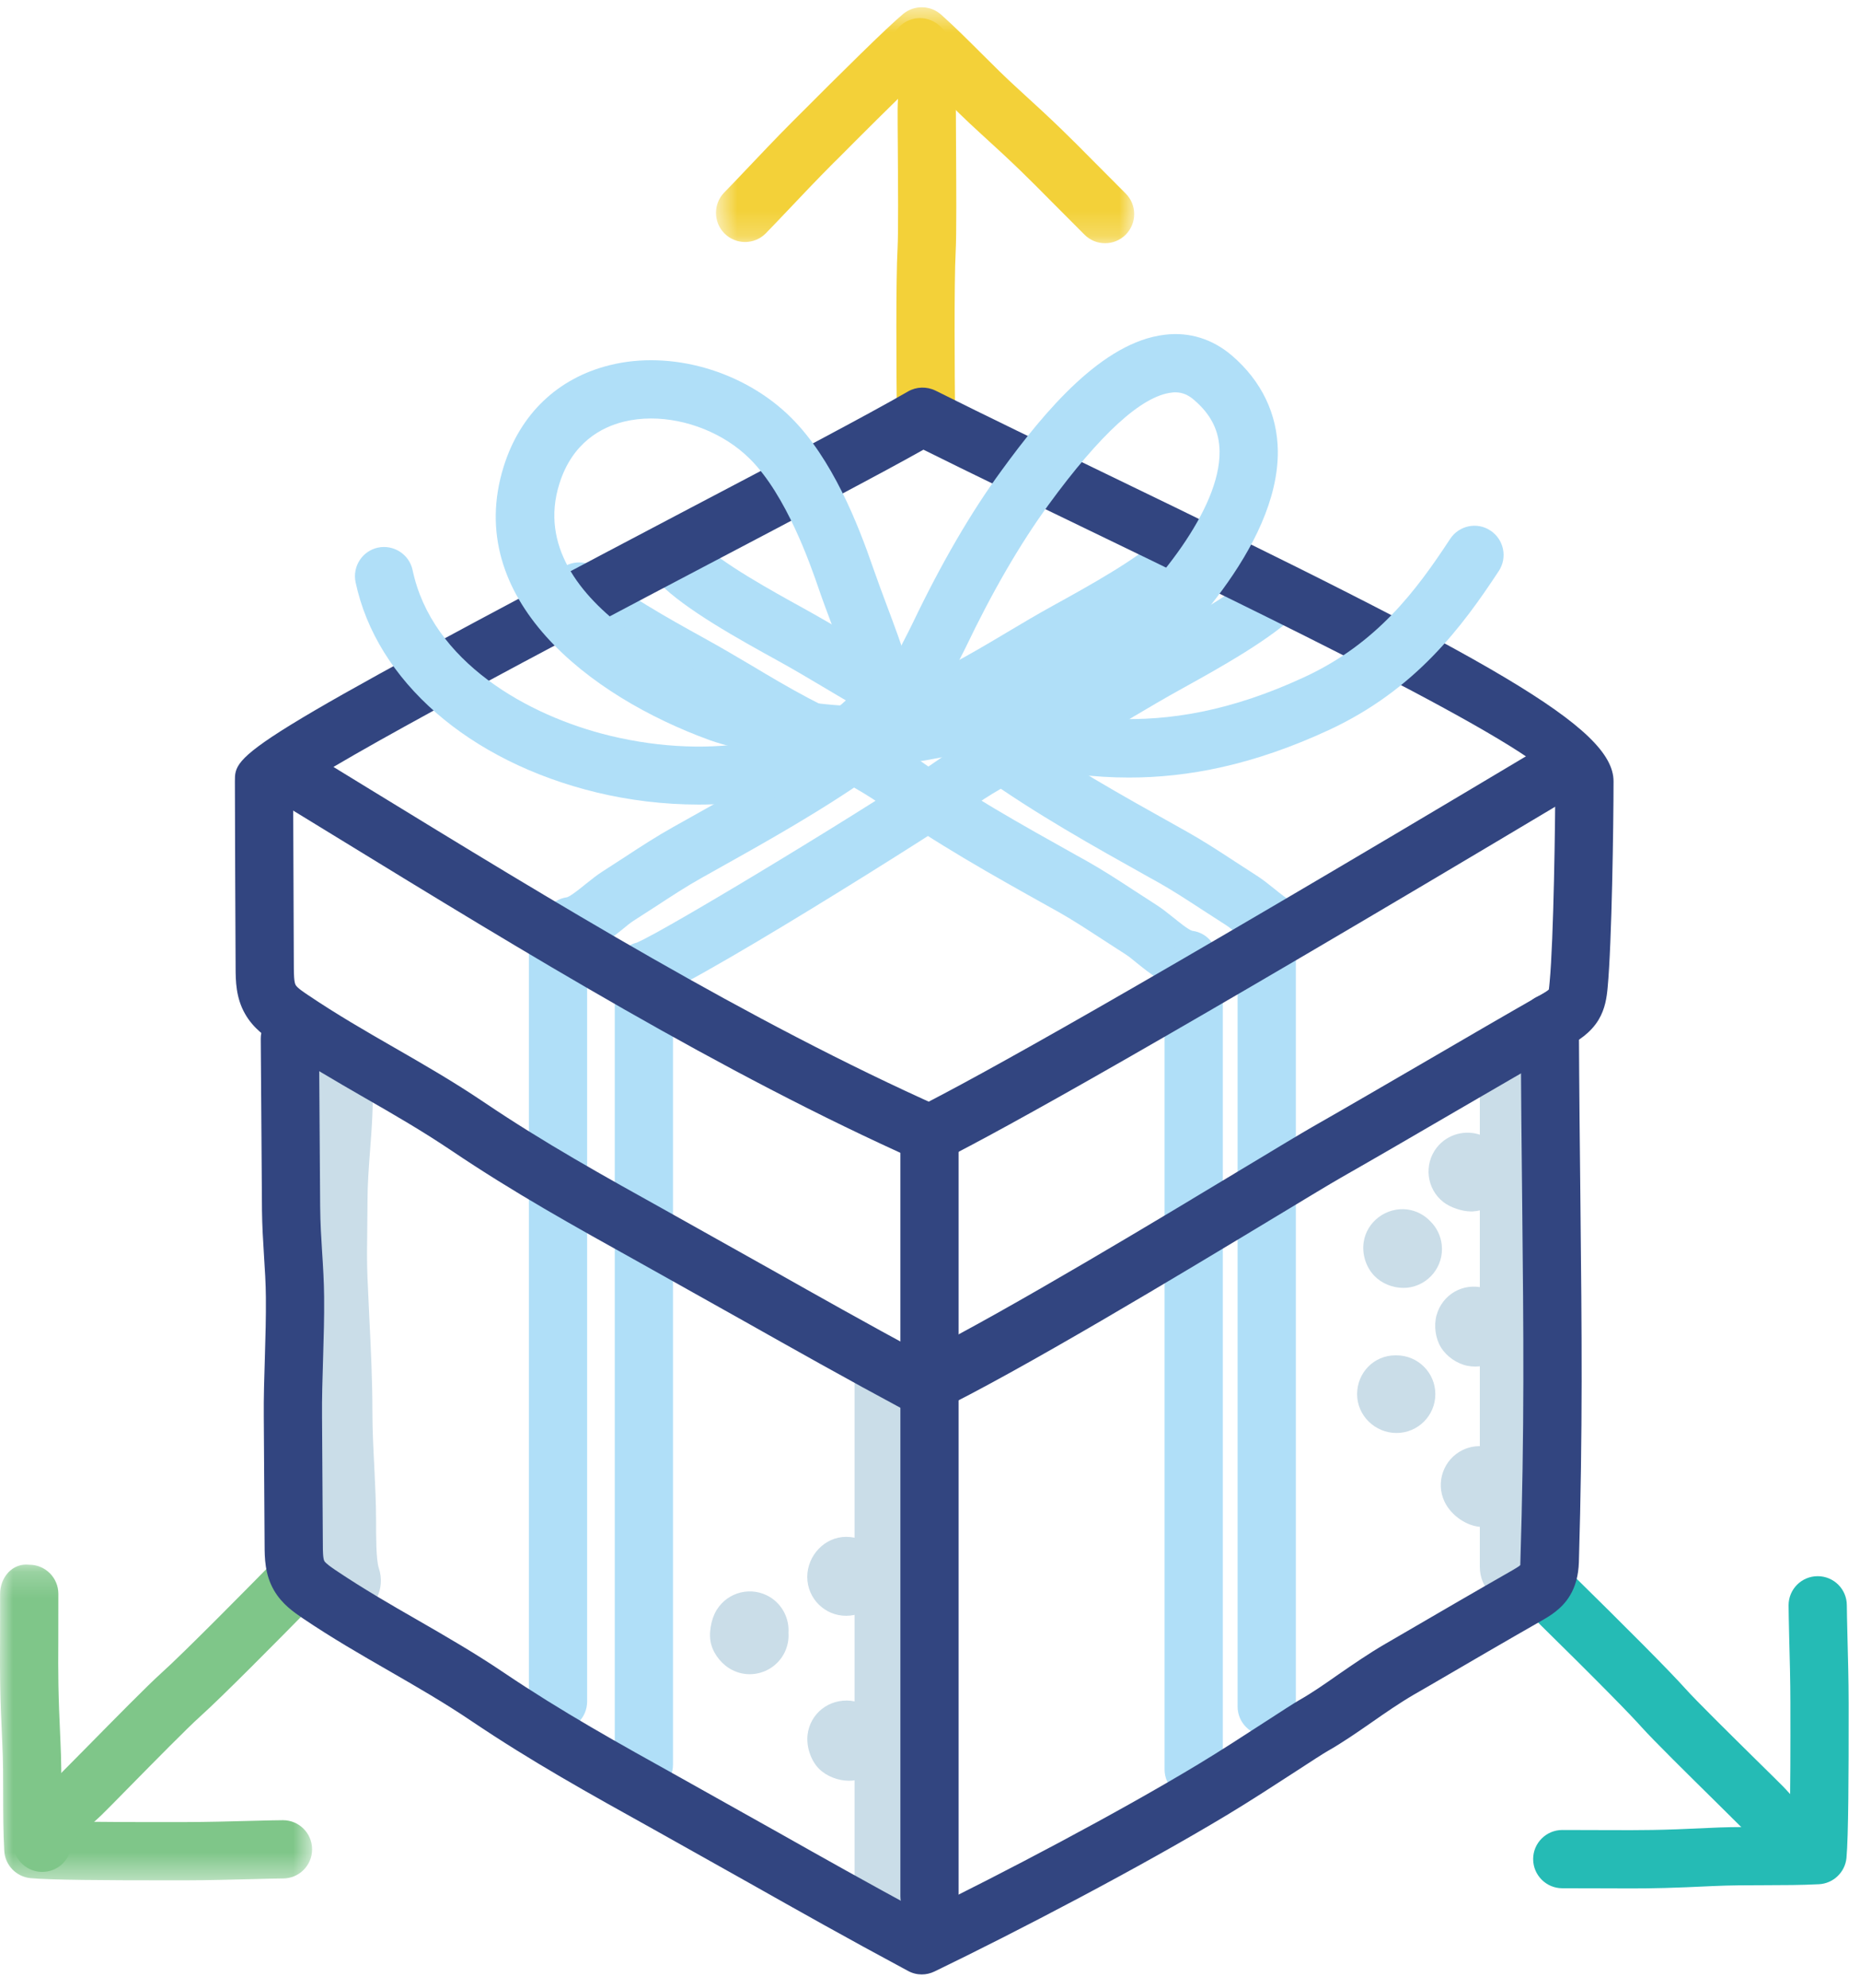 <?xml version="1.0" encoding="UTF-8"?> <svg xmlns="http://www.w3.org/2000/svg" xmlns:xlink="http://www.w3.org/1999/xlink" width="73px" height="78px" viewBox="0 0 73 78"><!-- Generator: Sketch 56.3 (81716) - https://sketch.com --><title>scale</title><desc>Created with Sketch.</desc><defs><polygon id="path-1" points="0.671 0.539 17.086 0.539 17.086 9.796 0.671 9.796"></polygon><polygon id="path-3" points="0 2.206 12.249 2.206 12.249 14.594 0 14.594"></polygon></defs><g id="hompage-v3" stroke="none" stroke-width="1" fill="none" fill-rule="evenodd"><g id="home-page-refresh-v3" transform="translate(-683, -1167)"><g id="Group-20" transform="translate(-4, 0)"><g id="scale" transform="translate(687, 1165)"><path d="M22.411,39.475 C21.844,39.475 21.351,39.052 21.28,38.474 C21.202,37.854 21.636,37.285 22.256,37.201 C22.411,37.15 22.781,36.851 22.983,36.686 C23.218,36.497 23.442,36.321 23.643,36.193 L24.519,35.626 C25.14,35.219 25.767,34.812 26.409,34.453 L26.816,34.225 C29.031,32.99 31.12,31.822 33.124,30.396 C34.096,29.704 35.209,29.141 36.281,28.6 L37.341,28.058 C38.084,27.662 38.804,27.237 39.522,26.808 C40.121,26.451 40.722,26.094 41.337,25.756 C42.667,25.022 44.701,23.9 45.49,23.096 C45.931,22.643 46.653,22.636 47.106,23.075 C47.556,23.518 47.565,24.241 47.124,24.691 C46.1,25.74 43.968,26.915 42.555,27.694 C41.849,28.085 41.268,28.428 40.69,28.773 C39.938,29.219 39.188,29.665 38.411,30.078 C38.055,30.266 37.687,30.453 37.312,30.641 C36.313,31.144 35.28,31.665 34.45,32.257 C32.343,33.758 30.098,35.009 27.931,36.22 L27.522,36.449 C26.928,36.782 26.349,37.162 25.771,37.539 L24.861,38.126 C24.727,38.213 24.578,38.337 24.423,38.465 C23.92,38.869 23.298,39.374 22.555,39.466 C22.507,39.473 22.459,39.475 22.411,39.475" id="Fill-1" fill="#B0DFF8"></path><path d="M25.268,41.232 C24.701,41.232 24.208,40.809 24.137,40.231 C24.064,39.652 24.436,39.122 24.987,38.983 C26.1,38.528 34.827,33.232 36.967,31.709 C37.94,31.017 39.051,30.457 40.125,29.913 L41.186,29.371 C41.927,28.978 42.644,28.553 43.36,28.125 C43.965,27.769 44.567,27.41 45.186,27.069 C46.535,26.324 48.553,25.207 49.332,24.409 C49.776,23.956 50.498,23.949 50.948,24.388 C51.401,24.832 51.41,25.554 50.967,26.004 C49.952,27.044 47.835,28.217 46.434,28.992 C45.693,29.401 45.111,29.746 44.528,30.091 C43.78,30.537 43.031,30.98 42.256,31.392 C41.897,31.579 41.529,31.767 41.154,31.954 C40.157,32.459 39.124,32.98 38.292,33.57 C37.079,34.436 26.551,41.081 25.412,41.223 C25.364,41.229 25.316,41.232 25.268,41.232" id="Fill-3" fill="#B0DFF8"></path><path d="M50.57,39.645 C50.522,39.645 50.474,39.643 50.426,39.636 C49.683,39.544 49.061,39.039 48.558,38.635 C48.403,38.507 48.254,38.383 48.12,38.296 L47.21,37.709 C46.632,37.332 46.053,36.952 45.461,36.619 L45.073,36.404 C42.897,35.188 40.648,33.931 38.533,32.427 C37.704,31.837 36.67,31.316 35.672,30.813 C35.297,30.623 34.926,30.436 34.572,30.248 C33.795,29.837 33.05,29.393 32.302,28.948 C31.72,28.603 31.137,28.255 30.538,27.926 C29.013,27.085 26.881,25.91 25.857,24.861 C25.416,24.411 25.425,23.688 25.875,23.245 C26.33,22.806 27.052,22.813 27.491,23.265 C28.28,24.07 30.314,25.192 31.53,25.862 C32.261,26.267 32.867,26.625 33.47,26.984 C34.184,27.409 34.901,27.835 35.642,28.228 L36.702,28.772 C37.774,29.313 38.888,29.873 39.859,30.564 C41.87,31.997 43.966,33.167 46.186,34.406 L46.574,34.623 C47.214,34.982 47.841,35.389 48.462,35.796 L49.338,36.363 C49.539,36.491 49.763,36.667 49.998,36.856 C50.202,37.023 50.581,37.329 50.732,37.373 C51.361,37.451 51.79,38.02 51.713,38.646 C51.642,39.224 51.139,39.645 50.57,39.645" id="Fill-5" fill="#B0DFF8"></path><path d="M46.626,40.789 C46.578,40.789 46.53,40.787 46.482,40.78 C45.741,40.688 45.117,40.183 44.616,39.779 C44.459,39.651 44.31,39.527 44.175,39.44 L43.266,38.853 C42.687,38.476 42.109,38.096 41.517,37.763 L41.165,37.568 C38.978,36.348 36.715,35.084 34.589,33.571 C33.759,32.981 32.731,32.462 31.736,31.959 C31.359,31.769 30.987,31.582 30.628,31.392 C29.848,30.979 29.099,30.535 28.349,30.087 C27.768,29.742 27.188,29.399 26.594,29.072 C25.058,28.222 22.932,27.049 21.912,26.005 C21.471,25.555 21.48,24.832 21.931,24.389 C22.388,23.95 23.108,23.957 23.547,24.409 C24.331,25.212 26.36,26.329 27.57,26.999 C28.312,27.408 28.914,27.765 29.517,28.121 C30.235,28.551 30.952,28.976 31.698,29.372 C32.043,29.555 32.402,29.735 32.767,29.92 C33.837,30.46 34.946,31.02 35.915,31.708 C37.938,33.15 40.047,34.325 42.28,35.573 L42.63,35.767 C43.27,36.126 43.896,36.533 44.518,36.94 L45.394,37.507 C45.595,37.635 45.819,37.811 46.054,38 C46.258,38.165 46.637,38.473 46.79,38.517 C47.416,38.595 47.848,39.164 47.768,39.79 C47.698,40.368 47.195,40.789 46.626,40.789" id="Fill-7" fill="#B0DFF8"></path><path d="M21.9,69.898 C21.269,69.898 20.757,69.386 20.757,68.755 L20.757,39.448 C20.757,38.815 21.269,38.305 21.9,38.305 C22.531,38.305 23.043,38.815 23.043,39.448 L23.043,68.755 C23.043,69.386 22.531,69.898 21.9,69.898" id="Fill-9" fill="#B0DFF8"></path><path d="M25.271,72.372 C24.64,72.372 24.128,71.86 24.128,71.229 L24.128,40.731 C24.128,40.098 24.64,39.588 25.271,39.588 C25.901,39.588 26.413,40.098 26.413,40.731 L26.413,71.229 C26.413,71.86 25.901,72.372 25.271,72.372" id="Fill-11" fill="#B0DFF8"></path><path d="M46.849,72.561 C46.218,72.561 45.706,72.049 45.706,71.418 L45.706,40.088 C45.706,39.457 46.218,38.945 46.849,38.945 C47.48,38.945 47.992,39.457 47.992,40.088 L47.992,71.418 C47.992,72.049 47.48,72.561 46.849,72.561" id="Fill-13" fill="#B0DFF8"></path><path d="M49.715,70.094 C49.084,70.094 48.572,69.582 48.572,68.952 L48.572,38.163 C48.572,37.53 49.084,37.02 49.715,37.02 C50.346,37.02 50.858,37.53 50.858,38.163 L50.858,68.952 C50.858,69.582 50.346,70.094 49.715,70.094" id="Fill-15" fill="#B0DFF8"></path><path d="M13.425,65.535 C12.789,65.535 12.195,65.133 11.98,64.498 C11.71,63.695 11.71,62.628 11.71,61.768 C11.71,60.987 11.676,60.299 11.642,59.611 C11.605,58.87 11.569,58.13 11.569,57.382 C11.569,56.2 11.509,55.014 11.452,53.828 L11.377,52.203 C11.349,51.524 11.358,50.84 11.368,50.157 L11.377,49.099 C11.377,48.381 11.429,47.659 11.484,46.934 C11.55,46.07 11.61,45.254 11.569,44.482 C11.528,43.64 12.172,42.923 13.013,42.879 C13.88,42.829 14.57,43.483 14.616,44.322 C14.664,45.291 14.593,46.244 14.522,47.163 C14.474,47.81 14.424,48.456 14.424,49.096 L14.414,50.2 C14.405,50.829 14.396,51.458 14.421,52.082 L14.494,53.679 C14.556,54.914 14.616,56.15 14.616,57.382 C14.616,58.079 14.65,58.77 14.686,59.46 C14.721,60.198 14.76,60.936 14.76,61.679 C14.76,62.232 14.757,63.197 14.869,63.524 C15.137,64.322 14.709,65.186 13.912,65.455 C13.752,65.51 13.585,65.535 13.425,65.535" id="Fill-17" fill="#CADDE8"></path><path d="M35.063,78.174 C34.222,78.174 33.539,77.493 33.539,76.649 L33.539,56.306 C33.539,55.463 34.222,54.782 35.063,54.782 C35.904,54.782 36.588,55.463 36.588,56.306 L36.588,76.649 C36.588,77.493 35.904,78.174 35.063,78.174" id="Fill-19" fill="#CADDE8"></path><path d="M59.603,64.997 C58.762,64.997 58.079,64.316 58.079,63.473 L58.079,44.129 C58.079,43.288 58.762,42.607 59.603,42.607 C60.444,42.607 61.128,43.288 61.128,44.129 L61.128,63.473 C61.128,64.316 60.444,64.997 59.603,64.997" id="Fill-21" fill="#CADDE8"></path><path d="M58.19,61.906 C57.589,61.906 56.951,61.456 56.695,60.916 C56.334,60.157 56.654,59.248 57.413,58.884 C57.941,58.633 58.542,58.71 58.983,59.04 C59.58,59.398 59.872,60.134 59.648,60.822 C59.452,61.414 58.887,61.862 58.266,61.904 C58.24,61.906 58.218,61.906 58.19,61.906" id="Fill-23" fill="#CADDE8"></path><path d="M57.898,55.613 C57.797,55.613 57.697,55.604 57.596,55.584 C57.185,55.501 56.78,55.225 56.556,54.864 C56.334,54.507 56.27,54.009 56.38,53.602 C56.602,52.791 57.418,52.308 58.252,52.532 C58.7,52.653 59.045,52.962 59.228,53.351 C59.397,53.655 59.464,54.02 59.388,54.388 C59.246,55.113 58.609,55.613 57.898,55.613" id="Fill-25" fill="#CADDE8"></path><path d="M57.737,49.528 C57.383,49.528 56.928,49.374 56.654,49.164 C55.989,48.648 55.872,47.69 56.386,47.025 C56.814,46.481 57.529,46.307 58.135,46.536 C58.75,46.709 59.214,47.262 59.243,47.939 C59.28,48.778 58.629,49.489 57.787,49.528 C57.771,49.528 57.755,49.528 57.737,49.528" id="Fill-27" fill="#CADDE8"></path><path d="M55.074,52.526 C54.656,52.526 54.231,52.355 53.941,52.056 C53.614,51.717 53.454,51.217 53.518,50.75 C53.632,49.918 54.421,49.347 55.234,49.45 C55.598,49.5 55.909,49.672 56.139,49.916 C56.382,50.156 56.546,50.476 56.585,50.842 C56.674,51.676 56.071,52.428 55.232,52.52 C55.179,52.524 55.127,52.526 55.074,52.526" id="Fill-29" fill="#CADDE8"></path><path d="M54.808,58.219 C53.967,58.219 53.263,57.538 53.263,56.695 C53.263,55.854 53.924,55.173 54.765,55.173 L54.808,55.173 C55.65,55.173 56.333,55.854 56.333,56.695 C56.333,57.538 55.65,58.219 54.808,58.219" id="Fill-31" fill="#CADDE8"></path><path d="M33.315,71.862 C32.892,71.862 32.433,71.684 32.14,71.389 C31.816,71.06 31.642,70.518 31.695,70.057 C31.795,69.222 32.533,68.64 33.388,68.724 C33.772,68.77 34.108,68.957 34.346,69.225 C34.604,69.467 34.783,69.798 34.821,70.178 C34.911,71.014 34.305,71.766 33.466,71.856 C33.418,71.86 33.365,71.862 33.315,71.862" id="Fill-33" fill="#CADDE8"></path><path d="M33.208,65.391 C32.367,65.391 31.683,64.71 31.683,63.867 C31.683,63.026 32.367,62.294 33.208,62.294 C34.049,62.294 34.733,62.927 34.733,63.768 L34.733,63.867 C34.733,64.71 34.049,65.391 33.208,65.391" id="Fill-35" fill="#CADDE8"></path><path d="M29.422,67.683 C29.194,67.683 28.963,67.63 28.744,67.52 C28.36,67.331 28.033,66.938 27.916,66.526 C27.797,66.115 27.902,65.523 28.129,65.159 C28.57,64.444 29.507,64.218 30.227,64.661 C30.721,64.97 30.981,65.514 30.945,66.06 C30.963,66.32 30.913,66.588 30.789,66.839 C30.52,67.374 29.982,67.683 29.422,67.683" id="Fill-37" fill="#CADDE8"></path><g id="Group-41" transform="translate(27.429, 1.746)"><mask id="mask-2" fill="white"><use xlink:href="#path-1"></use></mask><g id="Clip-40"></g><path d="M15.942,9.796 C15.65,9.796 15.36,9.686 15.136,9.462 L13.837,8.159 C12.939,7.252 12.443,6.749 10.985,5.425 C10.466,4.955 9.97,4.461 9.474,3.967 C9.227,3.723 8.985,3.48 8.738,3.238 C7.739,4.189 6.182,5.745 5.497,6.436 L5.261,6.669 C4.692,7.238 4.004,7.963 3.462,8.536 C3.092,8.925 2.786,9.247 2.621,9.414 C2.176,9.86 1.451,9.86 1.005,9.414 C0.56,8.966 0.56,8.244 1.005,7.796 C1.163,7.64 1.453,7.332 1.803,6.964 C2.361,6.376 3.062,5.636 3.645,5.053 L3.878,4.82 C5.558,3.137 7.366,1.343 8.018,0.801 C8.457,0.44 9.092,0.454 9.513,0.833 C10.057,1.32 10.571,1.835 11.088,2.349 C11.556,2.817 12.027,3.286 12.521,3.734 C14.022,5.099 14.534,5.615 15.462,6.552 L16.749,7.844 C17.197,8.287 17.197,9.012 16.752,9.46 C16.53,9.684 16.235,9.796 15.942,9.796" id="Fill-39" fill="#F3D139" mask="url(#mask-2)"></path></g><path d="M35.199,18.36 C35.179,16.42 35.158,12.998 35.227,11.739 C35.261,11.076 35.245,9.181 35.236,7.777 C35.231,7.108 35.227,6.548 35.229,6.271 C35.229,6.148 35.238,5.988 35.247,5.805 C35.263,5.542 35.302,4.877 35.24,4.603 C34.882,4.191 34.863,3.567 35.222,3.131 C35.62,2.641 36.342,2.571 36.829,2.971 C37.663,3.652 37.586,4.973 37.528,5.937 L37.515,6.289 L37.522,7.761 C37.531,9.213 37.544,11.176 37.508,11.862 C37.442,13.103 37.469,16.792 37.485,18.324 L35.199,18.36 Z" id="Fill-42" fill="#F3D139"></path><path d="M63.983,76.087 C63.715,76.087 63.441,76.087 63.132,76.084 L61.317,76.08 L61.315,76.08 C60.687,76.08 60.175,75.57 60.172,74.939 C60.17,74.308 60.682,73.796 61.313,73.794 L63.144,73.799 C64.428,73.803 65.132,73.808 67.1,73.712 C68.149,73.659 69.194,73.684 70.236,73.671 C70.271,72.306 70.271,70.135 70.268,69.172 L70.268,68.788 C70.268,67.981 70.241,66.985 70.22,66.194 C70.209,65.659 70.197,65.213 70.197,64.98 C70.197,64.347 70.707,63.837 71.34,63.837 C71.971,63.837 72.483,64.347 72.483,64.98 C72.483,65.202 72.495,65.625 72.506,66.135 C72.527,66.944 72.554,67.963 72.554,68.788 L72.554,69.17 C72.556,71.527 72.547,74.05 72.469,74.889 C72.415,75.451 71.955,75.892 71.391,75.922 C69.996,75.993 68.611,75.929 67.212,75.995 C65.651,76.071 64.863,76.087 63.983,76.087" id="Fill-44" fill="#25BBB5"></path><path d="M71.034,75.572 C70.035,75.572 69.21,74.649 68.602,73.963 L68.362,73.702 C68.172,73.51 67.779,73.122 67.308,72.658 C66.273,71.638 64.883,70.267 64.426,69.757 C64.033,69.316 62.94,68.182 59.987,65.282 L60.666,64.345 L61.466,63.531 C63.994,66.013 65.521,67.554 66.129,68.23 C66.57,68.724 67.914,70.045 68.911,71.03 C69.393,71.504 69.797,71.901 69.992,72.098 C70.076,72.185 70.186,72.306 70.309,72.443 C70.483,72.64 70.924,73.138 71.162,73.286 C71.706,73.325 72.161,73.75 72.218,74.313 C72.282,74.941 71.825,75.501 71.194,75.565 C71.141,75.57 71.087,75.572 71.034,75.572" id="Fill-46" fill="#25BBB5"></path><g id="Group-50" transform="translate(0, 61.175)"><mask id="mask-4" fill="white"><use xlink:href="#path-3"></use></mask><g id="Clip-49"></g><path d="M6.409,14.594 C4.205,14.594 1.977,14.582 1.2,14.509 C0.635,14.454 0.194,13.997 0.167,13.43 C0.125,12.699 0.125,11.968 0.123,11.236 C0.123,10.576 0.123,9.915 0.091,9.252 C-0.007,7.234 -0.005,6.502 0.002,5.197 L0.004,3.357 C0.002,2.724 0.473,2.137 1.147,2.212 C1.778,2.212 2.288,2.72 2.29,3.35 L2.288,5.206 C2.281,6.475 2.279,7.181 2.372,9.14 C2.407,9.842 2.409,10.539 2.409,11.234 C2.411,11.581 2.411,11.929 2.416,12.276 C3.787,12.313 5.968,12.31 6.937,12.308 L7.298,12.308 C8.103,12.308 9.101,12.281 9.89,12.26 C10.427,12.246 10.871,12.235 11.106,12.235 C11.737,12.235 12.249,12.747 12.249,13.378 C12.249,14.011 11.737,14.521 11.106,14.521 C10.882,14.521 10.459,14.532 9.952,14.546 C9.143,14.566 8.121,14.594 7.298,14.594 L6.939,14.594 L6.409,14.594 Z" id="Fill-48" fill="#7FC689" mask="url(#mask-4)"></path></g><path d="M1.657,75.439 C1.079,75.439 0.583,75 0.523,74.413 C0.411,73.338 1.401,72.458 2.121,71.816 L2.384,71.578 C2.578,71.386 2.967,70.991 3.433,70.518 C4.452,69.485 5.819,68.095 6.329,67.64 C7.243,66.819 9.824,64.198 10.672,63.336 L10.93,63.075 C11.371,62.627 12.093,62.621 12.546,63.066 C12.994,63.51 12.999,64.234 12.555,64.682 L12.301,64.938 C10.809,66.456 8.722,68.563 7.856,69.341 C7.362,69.784 6.043,71.123 5.06,72.122 C4.585,72.607 4.185,73.011 3.986,73.206 C3.899,73.29 3.78,73.4 3.641,73.523 C3.447,73.697 2.948,74.138 2.8,74.374 C2.761,74.92 2.338,75.375 1.776,75.432 C1.735,75.437 1.698,75.439 1.657,75.439 L1.657,75.439 Z" id="Fill-51" fill="#7FC689"></path><path d="M36.177,79.461 C35.992,79.461 35.804,79.415 35.637,79.323 C33.201,78.016 31.336,76.962 29.402,75.872 L25.64,73.762 C23.077,72.338 20.863,71.109 18.511,69.525 C17.423,68.791 16.348,68.174 15.272,67.554 C14.152,66.91 13.032,66.265 11.898,65.499 C11.546,65.259 11.064,64.935 10.748,64.382 C10.392,63.762 10.387,63.106 10.385,62.626 L10.353,57.598 C10.346,56.816 10.371,56.027 10.396,55.237 C10.419,54.459 10.442,53.68 10.435,52.905 C10.431,52.345 10.396,51.794 10.36,51.243 C10.323,50.661 10.289,50.08 10.282,49.497 L10.234,42.752 C10.232,42.123 10.741,41.607 11.37,41.605 L11.377,41.605 C12.008,41.605 12.517,42.112 12.52,42.743 L12.565,49.326 C12.572,50.018 12.607,50.558 12.641,51.097 C12.68,51.691 12.716,52.286 12.721,52.885 C12.73,53.689 12.703,54.498 12.68,55.307 C12.657,56.069 12.632,56.827 12.639,57.579 L12.671,62.615 C12.671,62.811 12.673,63.143 12.73,63.243 C12.787,63.339 13.02,63.499 13.176,63.605 C14.264,64.336 15.338,64.955 16.415,65.573 C17.535,66.219 18.655,66.864 19.788,67.63 C22.058,69.159 24.232,70.366 26.748,71.765 L30.524,73.881 C32.307,74.887 34.033,75.858 36.204,77.033 C39.386,75.477 43.813,73.154 47.013,71.225 C47.852,70.72 48.851,70.073 49.642,69.559 C50.271,69.15 50.776,68.825 50.988,68.702 C51.505,68.409 52.005,68.059 52.52,67.698 C53.103,67.296 53.704,66.88 54.36,66.498 L54.961,66.149 C56.483,65.262 58.012,64.373 59.359,63.605 C59.452,63.55 59.624,63.451 59.667,63.403 C59.834,57.995 59.795,54.336 59.743,49.271 C59.72,47.184 59.695,44.875 59.681,42.139 C59.679,41.509 60.188,40.994 60.817,40.992 C61.516,40.983 61.962,41.497 61.967,42.128 C61.98,44.857 62.005,47.163 62.028,49.248 C62.081,54.338 62.12,58.016 61.967,63.291 C61.948,63.813 61.834,64.24 61.61,64.606 C61.297,65.127 60.812,65.406 60.492,65.589 C59.151,66.354 57.628,67.241 56.111,68.126 L55.509,68.473 C54.906,68.825 54.357,69.207 53.827,69.577 C53.253,69.975 52.696,70.361 52.122,70.688 C51.921,70.802 51.461,71.102 50.885,71.477 C50.076,72.002 49.055,72.665 48.193,73.184 C44.751,75.257 39.928,77.774 36.675,79.346 C36.515,79.422 36.346,79.461 36.177,79.461" id="Fill-53" fill="#324580"></path><path d="M11.505,33.098 C11.509,34.851 11.525,38.68 11.532,39.957 C11.535,40.184 11.535,40.526 11.603,40.643 C11.665,40.755 11.916,40.922 12.083,41.034 C13.224,41.804 14.348,42.451 15.473,43.098 C16.645,43.772 17.816,44.446 19,45.246 C21.37,46.844 23.64,48.104 26.264,49.564 L30.287,51.818 C32.138,52.862 33.935,53.875 36.197,55.098 C39.583,53.388 45.633,49.74 48.961,47.733 C50.159,47.011 51.071,46.462 51.489,46.222 C52.86,45.441 54.41,44.538 55.964,43.635 C57.521,42.728 59.077,41.822 60.453,41.038 C60.547,40.984 60.744,40.872 60.789,40.817 C60.796,40.789 60.812,40.593 60.819,40.529 C60.977,38.878 61.041,34.225 61.041,32.652 C60.234,31.253 49.498,26.067 42.394,22.636 C40.22,21.587 38.115,20.572 36.243,19.642 C34.467,20.638 31.345,22.28 27.786,24.149 C21.916,27.237 13.208,31.813 11.505,33.098 M36.175,57.528 C35.987,57.528 35.802,57.482 35.633,57.39 C33.107,56.033 31.169,54.938 29.164,53.809 L25.155,51.562 C22.483,50.076 20.175,48.794 17.724,47.144 C16.584,46.376 15.457,45.726 14.332,45.08 C13.162,44.405 11.992,43.731 10.805,42.931 C10.444,42.686 9.946,42.353 9.621,41.781 C9.253,41.144 9.249,40.465 9.247,39.969 C9.24,38.565 9.219,34.09 9.219,32.652 C9.219,31.582 9.219,31.329 26.721,22.126 C30.652,20.062 34.044,18.28 35.637,17.358 C35.967,17.169 36.369,17.155 36.719,17.326 C38.714,18.323 41.007,19.429 43.386,20.579 C58.593,27.921 63.327,30.545 63.327,32.652 C63.327,34.312 63.26,38.995 63.096,40.739 C63.061,41.121 63.002,41.571 62.739,42.01 C62.412,42.549 61.916,42.835 61.587,43.022 C60.218,43.804 58.666,44.707 57.112,45.61 C55.555,46.517 53.999,47.422 52.623,48.206 C52.211,48.442 51.317,48.981 50.14,49.692 C46.355,51.976 40.019,55.797 36.673,57.413 C36.513,57.489 36.344,57.528 36.175,57.528" id="Fill-55" fill="#324580"></path><path d="M36.48,47.631 C36.325,47.631 36.165,47.599 36.014,47.533 C28.325,44.1 20.631,39.391 13.194,34.834 L10.81,33.375 C10.27,33.046 10.101,32.342 10.43,31.805 C10.757,31.263 11.459,31.094 12,31.423 L14.389,32.886 C21.765,37.403 29.39,42.072 36.947,45.444 C37.523,45.702 37.781,46.379 37.525,46.955 C37.335,47.38 36.917,47.631 36.48,47.631" id="Fill-57" fill="#324580"></path><path d="M36.48,47.631 C36.062,47.631 35.66,47.4 35.461,47.003 C35.178,46.438 35.402,45.75 35.966,45.467 C38.339,44.274 44.483,40.872 60.268,31.446 C60.81,31.124 61.509,31.298 61.838,31.842 C62.16,32.383 61.982,33.085 61.443,33.407 C45.594,42.87 39.399,46.299 36.995,47.51 C36.828,47.592 36.654,47.631 36.48,47.631" id="Fill-59" fill="#324580"></path><path d="M36.48,77.536 C35.85,77.536 35.338,77.024 35.338,76.394 L35.338,46.49 C35.338,45.856 35.85,45.347 36.48,45.347 C37.111,45.347 37.623,45.856 37.623,46.49 L37.623,76.394 C37.623,77.024 37.111,77.536 36.48,77.536" id="Fill-61" fill="#324580"></path><path d="M25.554,18.418 C25.186,18.418 24.825,18.459 24.48,18.544 C23.604,18.761 22.459,19.362 21.952,20.985 C20.427,25.853 28.308,28.77 28.644,28.893 C29.693,29.273 32.135,29.693 33.703,29.707 C33.46,28.674 33.053,27.593 32.658,26.535 C32.468,26.032 32.283,25.538 32.121,25.063 C31.81,24.162 30.866,21.424 29.428,20 C28.423,19.001 26.939,18.418 25.554,18.418 M33.767,31.988 C31.687,31.988 28.909,31.419 27.867,31.042 C23.12,29.323 18.151,25.479 19.769,20.301 C20.413,18.244 21.89,16.832 23.929,16.327 C26.34,15.725 29.197,16.551 31.04,18.377 C32.665,19.988 33.668,22.539 34.281,24.317 C34.441,24.777 34.617,25.25 34.797,25.732 C35.394,27.321 36.009,28.964 36.173,30.608 C36.233,31.17 35.874,31.687 35.328,31.831 C34.903,31.94 34.363,31.988 33.767,31.988" id="Fill-63" fill="#B0DFF8"></path><path d="M46.13,17.392 C46.082,17.392 46.034,17.395 45.984,17.402 C44.809,17.536 43.184,19.02 41.149,21.808 C40.041,23.326 38.939,25.223 37.879,27.445 C37.787,27.632 37.641,27.916 37.474,28.243 C37.33,28.519 37.106,28.956 36.889,29.397 C39.341,28.869 42.244,27.831 43.298,26.89 C45.417,24.992 47.888,21.975 47.865,19.717 C47.856,18.912 47.538,18.268 46.864,17.69 C46.631,17.488 46.397,17.392 46.13,17.392 M35.154,31.982 C34.759,31.982 34.388,31.776 34.178,31.436 C33.728,30.698 34.034,29.923 35.442,27.196 C35.6,26.892 35.732,26.631 35.815,26.458 C36.939,24.108 38.112,22.092 39.305,20.462 C41.003,18.128 43.271,15.415 45.719,15.132 C46.683,15.015 47.595,15.301 48.356,15.955 C49.513,16.951 50.135,18.245 50.151,19.694 C50.187,23.495 46.082,27.466 44.82,28.592 C42.939,30.277 37.988,31.699 35.271,31.975 C35.232,31.98 35.193,31.982 35.154,31.982" id="Fill-65" fill="#B0DFF8"></path><path d="M27.42,33.565 C26.049,33.565 24.68,33.394 23.418,33.09 C18.401,31.876 14.776,28.713 13.955,24.839 C13.827,24.219 14.222,23.613 14.837,23.483 C15.448,23.357 16.062,23.746 16.193,24.365 C16.952,27.959 20.702,30.082 23.955,30.868 C27.964,31.835 31.925,31.101 33.573,29.076 C33.973,28.583 34.693,28.514 35.182,28.909 C35.669,29.307 35.747,30.027 35.347,30.519 C33.573,32.697 30.501,33.565 27.42,33.565" id="Fill-67" fill="#B0DFF8"></path><path d="M44.311,32.505 C41.554,32.505 39.15,31.815 36.789,31.134 L35.545,30.782 C34.937,30.613 34.581,29.982 34.75,29.374 C34.919,28.768 35.538,28.409 36.158,28.578 L37.419,28.937 C41.534,30.121 45.419,31.243 51.198,28.562 C54.055,27.237 55.589,25.159 56.914,23.143 C57.262,22.613 57.975,22.466 58.496,22.816 C59.024,23.163 59.17,23.872 58.825,24.4 C57.383,26.59 55.559,29.058 52.16,30.638 C49.175,32.021 46.619,32.505 44.311,32.505" id="Fill-69" fill="#B0DFF8"></path></g></g></g></g></svg> 